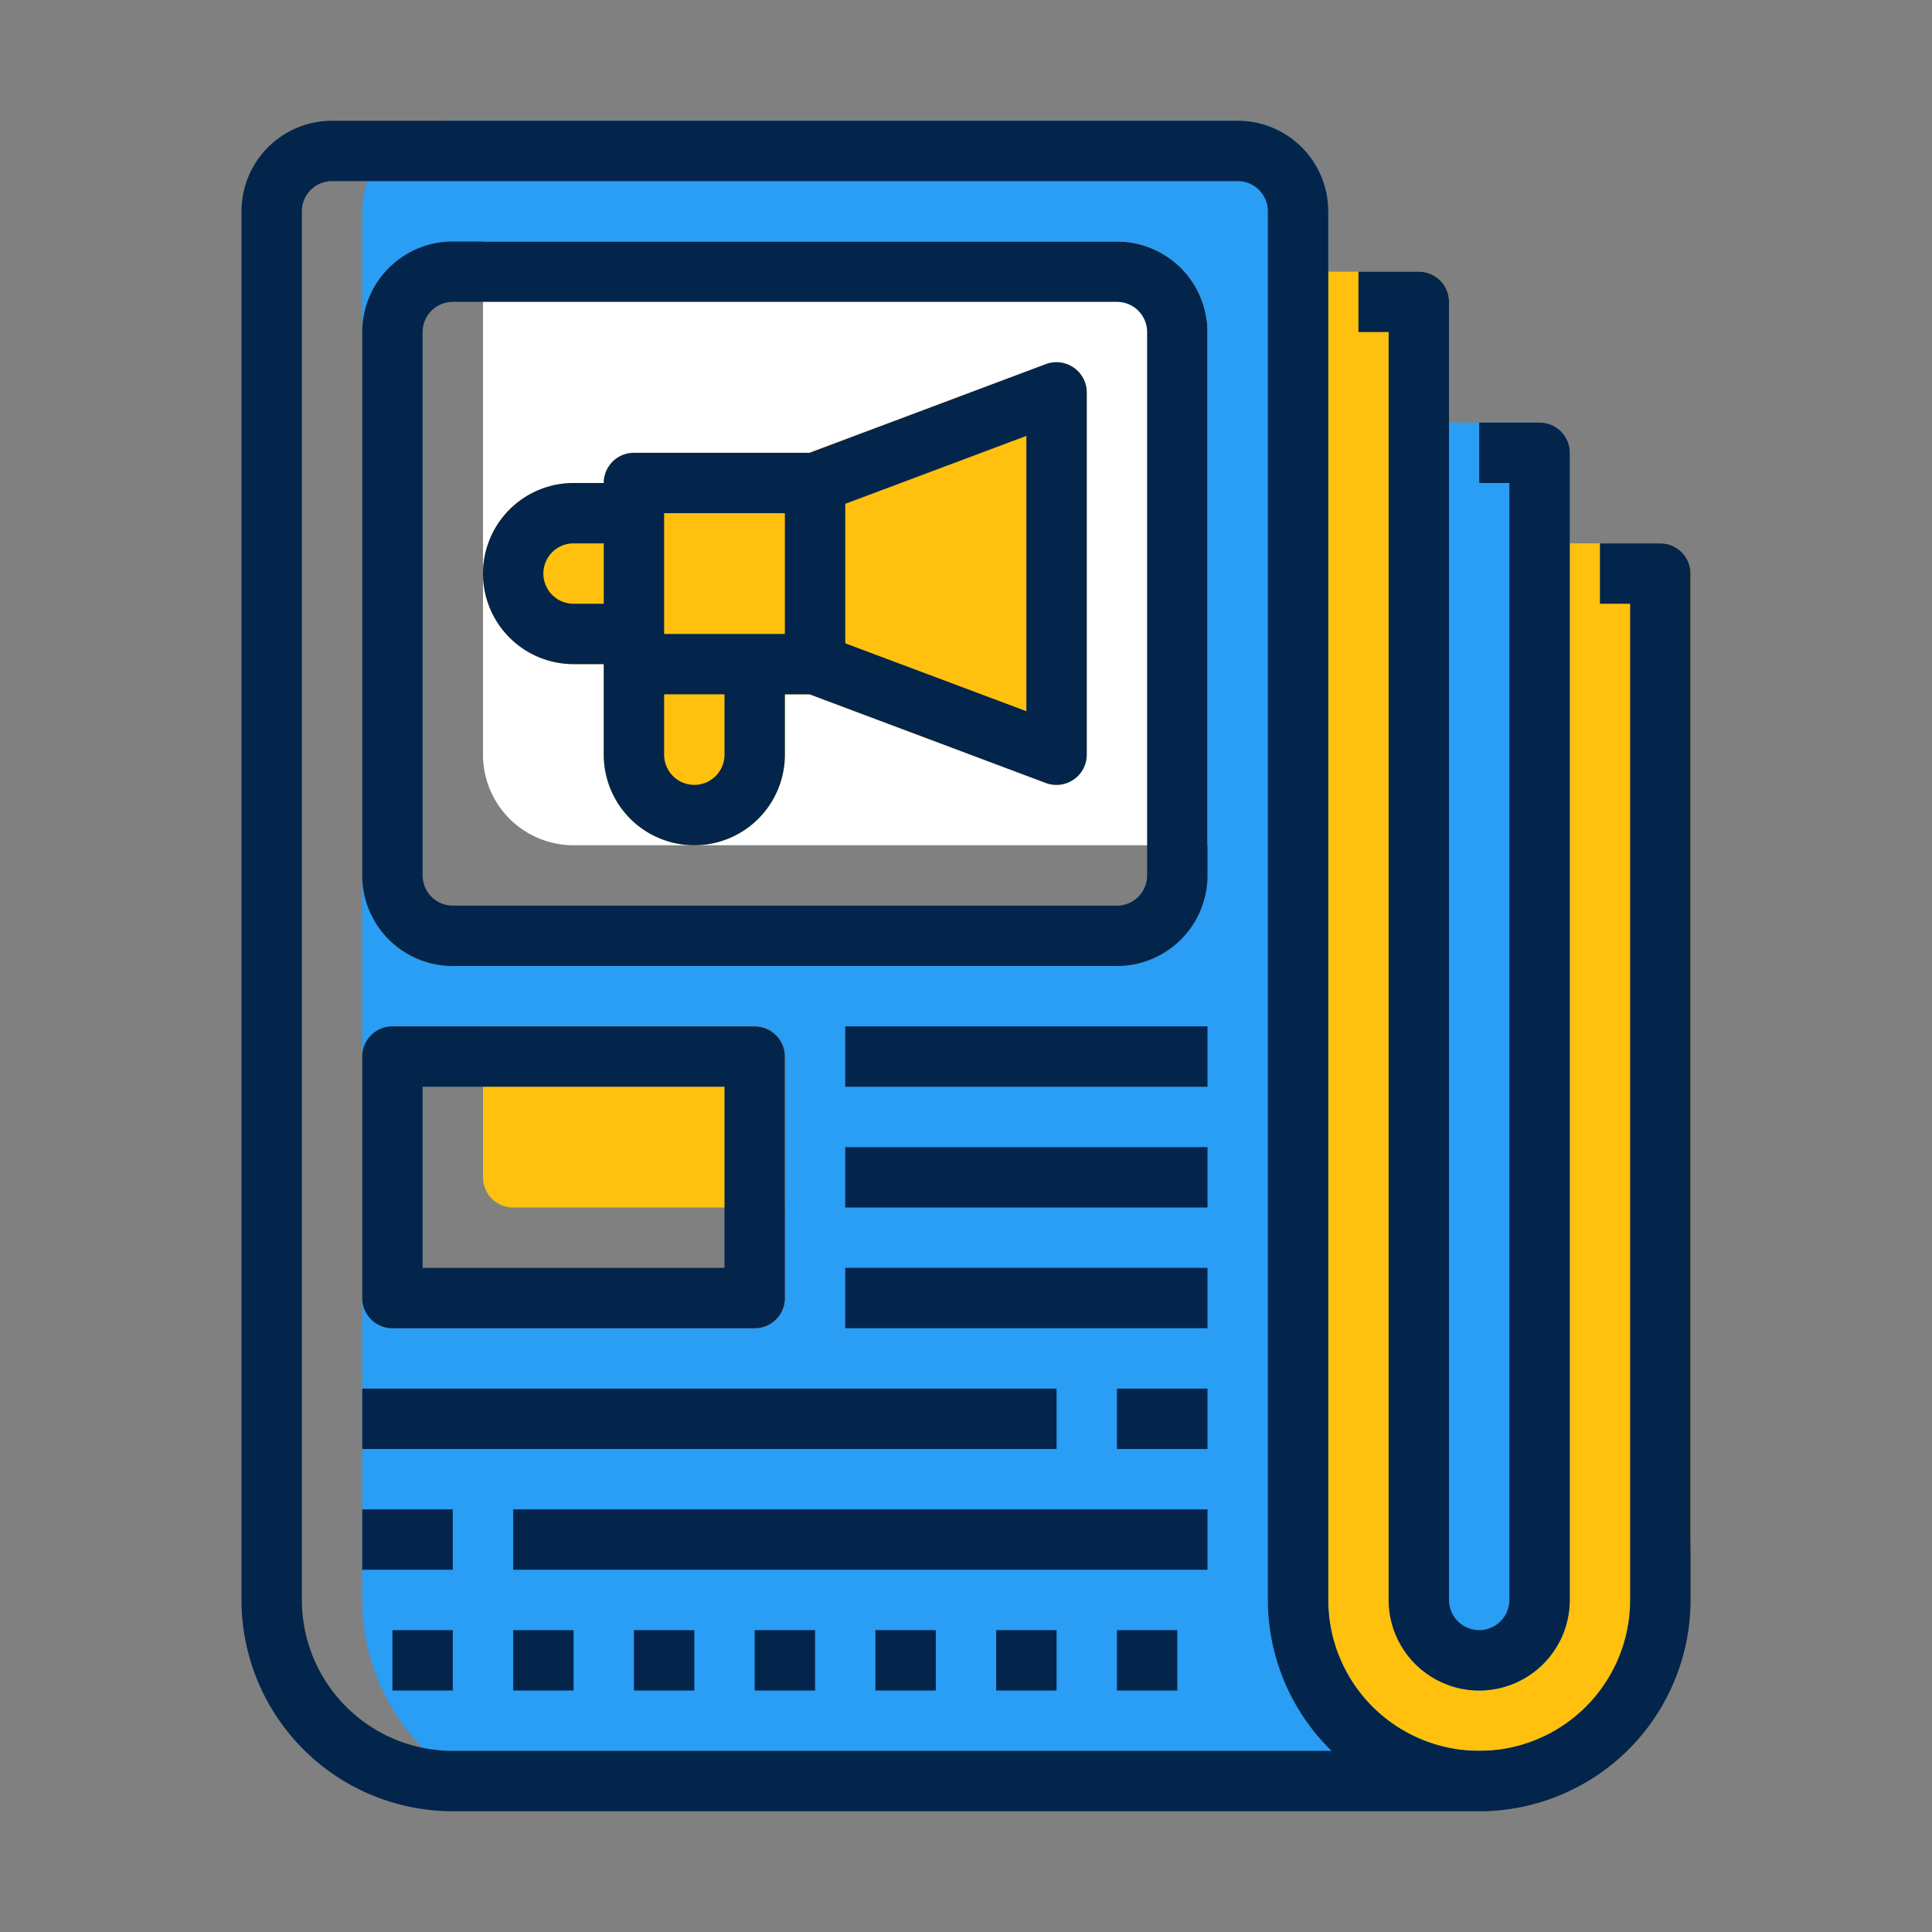 <svg height="512" viewBox="0 0 64 64" width="512" xmlns="http://www.w3.org/2000/svg"><rect x="0" y="0" width="64" height="64" fill="#808080" stroke="none"/><g id="_08_news_advertising" data-name="08 news advertising"><path d="m56 19v34a7 7 0 0 1 -7 7 7 7 0 0 1 -7-7v-43a1 1 0 0 1 1-1h4a1 1 0 0 1 1 1v43a.93.93 0 0 0 .29.69 1 1 0 0 0 .71.31 1 1 0 0 0 1-1v-34a1 1 0 0 1 1-1h4a1 1 0 0 1 1 1z" fill="#ffc10e"/><path d="m56 51v2a7 7 0 0 1 -7 7 7 7 0 0 1 -7-7v-2a7 7 0 0 0 7 7 7 7 0 0 0 7-7z" fill="#234470"/><path d="m49 58a5 5 0 0 1 -5-5v-46a3 3 0 0 0 -3-3h-26a3 3 0 0 0 -3 3v4a3 3 0 0 1 3-3h1v17a3 3 0 0 0 3 3h21v1a3 3 0 0 1 -3 3h-22a3 3 0 0 1 -3-3v6a1 1 0 0 1 1-1h3v5a1 1 0 0 0 1 1h9v3a1 1 0 0 1 -1 1h-12a1 1 0 0 1 -1-1v10a7 7 0 0 0 7 7h30a1 1 0 0 0 0-2z" fill="#2a9df4"/><path d="m37 8h-21v17a3 3 0 0 0 3 3h21v-17a3 3 0 0 0 -3-3z" fill="#fff"/><path d="m25 34h-9v5a1 1 0 0 0 1 1h9v-5a1 1 0 0 0 -1-1z" fill="#ffc10e"/><path d="m52 15v38a3 3 0 0 1 -4 2.83v-41.83h3a1 1 0 0 1 1 1z" fill="#2a9df4"/><g fill="#ffc10e"><path d="m26 22v3a3 3 0 0 1 -6 0v-3a1 1 0 0 1 1-1h4a1 1 0 0 1 1 1z"/><path d="m22 17v4a1 1 0 0 1 -1 1h-2a3 3 0 0 1 0-6h2a1 1 0 0 1 1 1z"/><path d="m36 13v12a1 1 0 0 1 -.45.83 1 1 0 0 1 -.55.17 1 1 0 0 1 -.39-.08l-7.81-2.92h-5.8a1 1 0 0 1 -1-1v-6a1 1 0 0 1 1-1h5.8l7.81-2.92a1 1 0 0 1 1.39.92z"/></g><path d="m55 18h-2v2h1v33a5 5 0 0 1 -10 0v-46a3 3 0 0 0 -3-3h-30a3 3 0 0 0 -3 3v46a7 7 0 0 0 7 7h34a7 7 0 0 0 7-7v-34a1 1 0 0 0 -1-1zm-40 40a5 5 0 0 1 -5-5v-46a1 1 0 0 1 1-1h30a1 1 0 0 1 1 1v46a7 7 0 0 0 2.11 5zm31-47h-1v-2h2a1 1 0 0 1 1 1v43a1 1 0 0 0 2 0v-37h-1v-2h2a1 1 0 0 1 1 1v38a3 3 0 0 1 -6 0zm-10.43 1.18a1 1 0 0 0 -.92-.12l-7.83 2.94h-5.82a1 1 0 0 0 -1 1h-1a3 3 0 0 0 0 6h1v3a3 3 0 0 0 6 0v-2h.82l7.83 2.94a1 1 0 0 0 .35.06 1 1 0 0 0 1-1v-12a1 1 0 0 0 -.43-.82zm-9.57 4.82v4h-4v-4zm-7 3a1 1 0 0 1 0-2h1v2zm5 5a1 1 0 0 1 -2 0v-2h2zm10-1.44-6-2.25v-4.62l6-2.25zm3-15.56h-22a3 3 0 0 0 -3 3v18a3 3 0 0 0 3 3h22a3 3 0 0 0 3-3v-18a3 3 0 0 0 -3-3zm1 21a1 1 0 0 1 -1 1h-22a1 1 0 0 1 -1-1v-18a1 1 0 0 1 1-1h22a1 1 0 0 1 1 1zm-25 15h12a1 1 0 0 0 1-1v-8a1 1 0 0 0 -1-1h-12a1 1 0 0 0 -1 1v8a1 1 0 0 0 1 1zm1-8h10v6h-10zm14-2h12v2h-12zm0 4h12v2h-12zm0 4h12v2h-12zm-15 12h2v2h-2zm4 0h2v2h-2zm4 0h2v2h-2zm4 0h2v2h-2zm4 0h2v2h-2zm4 0h2v2h-2zm4 0h2v2h-2zm-2-6h-23v-2h23zm2-2h3v2h-3zm-20 4h23v2h-23zm-5 0h3v2h-3z" fill="#03254c"/></g></svg>